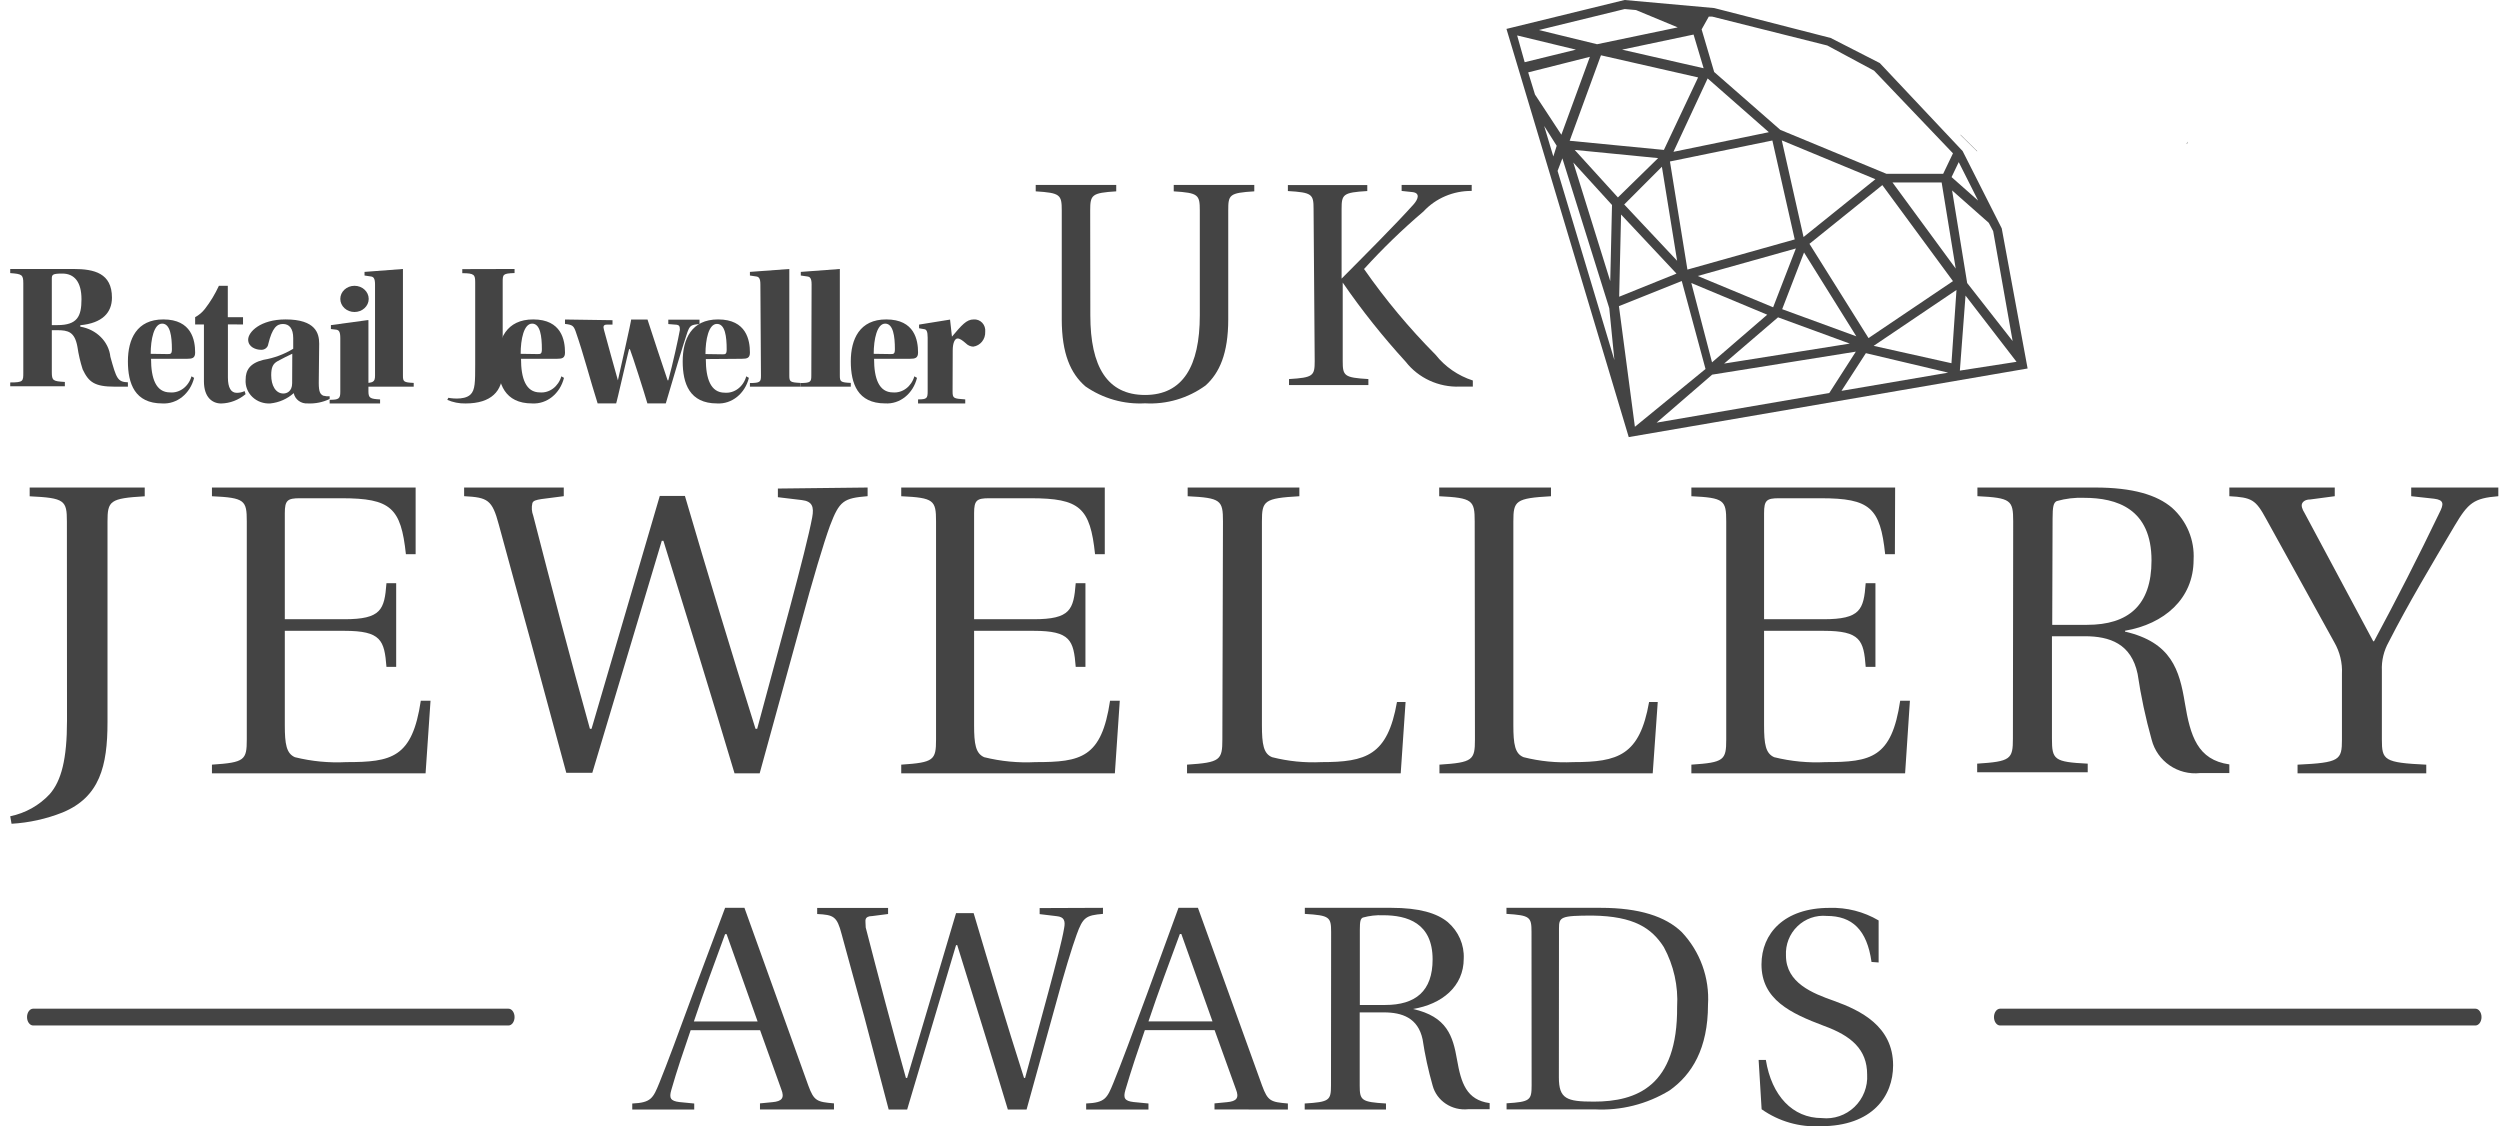 <?xml version="1.0" encoding="UTF-8"?>
<svg width="91px" height="41px" viewBox="0 0 91 41" version="1.1" xmlns="http://www.w3.org/2000/svg" xmlns:xlink="http://www.w3.org/1999/xlink">
    <title>uk-jewellery-awards-logo</title>
    <g id="Prototypes" stroke="none" stroke-width="1" fill="none" fill-rule="evenodd">
        <g id="1.0-Footer---1920" transform="translate(-1152, -843)" fill="#444444" fill-rule="nonzero">
            <g id="Group-5" transform="translate(662, 835)">
                <g id="uk-jewellery-awards-logo" transform="translate(490.372, 8)">
                    <polygon id="Path" points="71.597 5.5 70.985 4.896 70.997 4.921 71.591 5.507"></polygon>
                    <polygon id="Path" points="79.225 5.211 79.231 5.247 79.268 5.156"></polygon>
                    <path d="M72.491,8.312 L71.068,5.499 L68.053,2.296 L66.265,1.382 L62.024,0.293 L58.763,0 L54.463,1.052 L58.914,15.91 L73.433,13.413 L72.491,8.312 Z M72.179,8.413 L72.888,12.415 L71.233,10.302 L70.684,6.931 L72.019,8.111 L72.179,8.413 Z M58.749,7.443 L60.121,6.07 L60.675,9.492 L58.749,7.443 Z M60.652,9.959 L58.566,10.801 L58.635,7.809 L60.652,9.959 Z M60.194,5.457 L56.764,5.124 L57.903,2.013 L61.439,2.818 L60.194,5.457 Z M61.786,2.855 L61.786,2.855 L64.014,4.812 L60.542,5.526 L61.786,2.855 Z M60.414,5.878 L64.142,5.114 L64.956,8.715 L61.05,9.813 L60.414,5.878 Z M64.485,5.11 L67.893,6.523 L65.277,8.628 L64.485,5.11 Z M64.998,9.044 L64.17,11.185 L61.425,10.046 L64.998,9.044 Z M63.955,11.455 L61.946,13.189 L61.192,10.302 L63.955,11.455 Z M64.348,11.551 L66.96,12.507 L62.386,13.234 L64.348,11.551 Z M64.499,11.254 L65.295,9.19 L67.198,12.242 L64.499,11.254 Z M65.492,8.875 L68.145,6.738 L70.716,10.233 L67.642,12.306 L65.492,8.875 Z M68.515,6.642 L70.304,6.642 L70.816,9.776 L68.515,6.642 Z M71.631,7.301 L70.665,6.446 L70.926,5.901 L71.631,7.301 Z M61.828,0.604 L61.951,0.604 L66.141,1.656 L67.843,2.571 L70.716,5.581 L70.359,6.327 L68.296,6.327 L64.43,4.726 L62.024,2.621 L61.567,1.07 L61.828,0.604 Z M61.64,2.484 L58.671,1.807 L61.274,1.258 L61.64,2.484 Z M58.767,0.329 L59.179,0.366 L60.698,0.997 L57.761,1.61 L55.643,1.093 L58.767,0.329 Z M54.852,1.29 L54.852,1.29 L56.992,1.807 L55.126,2.264 L54.852,1.29 Z M55.254,2.635 L57.5,2.068 L56.462,4.904 L55.501,3.44 L55.254,2.635 Z M56.169,5.695 L55.835,4.584 L56.292,5.307 L56.169,5.695 Z M56.324,6.221 L56.498,5.764 L58.205,11.217 L58.392,13.106 L56.324,6.221 Z M56.896,5.915 L58.305,7.461 L58.241,10.233 L56.896,5.915 Z M56.947,5.457 L59.984,5.755 L58.52,7.187 L56.947,5.457 Z M58.557,11.144 L60.844,10.229 L61.709,13.431 L59.138,15.535 L58.557,11.144 Z M59.929,15.384 L61.951,13.637 L67.18,12.8 L66.214,14.305 L59.929,15.384 Z M66.658,14.227 L67.546,12.855 L67.546,12.855 L70.542,13.564 L66.658,14.227 Z M70.661,13.221 L67.829,12.589 L70.844,10.554 L70.661,13.221 Z M71.173,10.759 L73.03,13.17 L70.967,13.49 L71.173,10.759 Z" id="Shape"></path>
                    <path d="M89.731,37.328 L72.433,37.328 C72.309,37.328 72.209,37.191 72.209,37.022 C72.209,36.853 72.309,36.716 72.433,36.716 L89.731,36.716 C89.855,36.716 89.955,36.853 89.955,37.022 C89.955,37.191 89.855,37.328 89.731,37.328 L89.731,37.328 Z" id="Path"></path>
                    <path d="M18.134,37.328 L0.836,37.328 C0.712,37.328 0.612,37.191 0.612,37.022 C0.612,36.853 0.712,36.716 0.836,36.716 L18.134,36.716 C18.258,36.716 18.358,36.853 18.358,37.022 C18.358,37.191 18.258,37.328 18.134,37.328 Z" id="Path"></path>
                    <path d="M39.316,11.478 C39.316,13.348 39.934,14.377 41.308,14.377 C42.682,14.377 43.301,13.33 43.301,11.478 L43.301,7.662 C43.301,7.087 43.246,7.021 42.352,6.965 L42.352,6.731 L45.284,6.731 L45.284,6.965 C44.368,7.021 44.336,7.091 44.336,7.662 L44.336,11.623 C44.336,12.871 44.015,13.577 43.511,14.031 C42.87,14.497 42.094,14.726 41.308,14.681 C40.538,14.724 39.775,14.507 39.137,14.064 C38.597,13.596 38.276,12.871 38.276,11.623 L38.276,7.662 C38.276,7.087 38.221,7.021 37.328,6.965 L37.328,6.731 L40.259,6.731 L40.259,6.965 C39.366,7.021 39.311,7.091 39.311,7.662 L39.316,11.478 Z" id="Path"></path>
                    <path d="M47.442,7.606 C47.442,7.068 47.388,7.007 46.507,6.954 L46.507,6.736 L49.397,6.736 L49.397,6.954 C48.516,7.007 48.462,7.072 48.462,7.606 L48.462,10.142 C49.243,9.355 50.426,8.174 51.09,7.431 C51.252,7.243 51.32,7.033 51.058,6.994 L50.647,6.95 L50.647,6.731 L53.198,6.731 L53.198,6.95 C52.529,6.943 51.889,7.215 51.442,7.698 C50.675,8.35 49.953,9.05 49.279,9.792 C50.054,10.903 50.925,11.948 51.884,12.914 C52.229,13.35 52.701,13.676 53.239,13.85 L53.239,14.073 L52.76,14.073 C51.992,14.1 51.26,13.762 50.796,13.168 C49.965,12.259 49.198,11.297 48.503,10.286 L48.503,10.286 L48.503,13.146 C48.503,13.684 48.557,13.745 49.437,13.798 L49.437,14.016 L46.548,14.016 L46.548,13.798 C47.428,13.745 47.483,13.68 47.483,13.146 L47.442,7.606 Z" id="Path"></path>
                    <path d="M27.291,40.384 L27.291,40.163 L27.742,40.119 C28.089,40.088 28.193,39.969 28.067,39.652 L27.295,37.499 L24.768,37.499 C24.506,38.262 24.267,38.964 24.064,39.674 C23.978,39.969 24.032,40.075 24.357,40.115 L24.898,40.168 L24.898,40.388 L22.642,40.388 L22.642,40.168 C23.328,40.137 23.4,39.978 23.63,39.413 C23.901,38.747 24.334,37.579 24.844,36.189 L26.022,33.045 L26.726,33.045 L29.051,39.515 C29.258,40.079 29.367,40.11 29.985,40.163 L29.985,40.384 L27.291,40.384 Z M27.205,37.182 L26.076,34.002 L26.022,34.002 C25.643,35.043 25.251,36.079 24.885,37.182 L27.205,37.182 Z" id="Shape"></path>
                    <path d="M39.776,33.045 L39.776,33.265 C39.158,33.318 39.046,33.385 38.815,34.029 C38.655,34.47 38.37,35.388 38.045,36.597 L36.995,40.388 L36.314,40.388 C35.714,38.393 35.095,36.416 34.472,34.404 L34.428,34.404 L32.648,40.388 L31.976,40.388 L31.086,37.003 C30.797,35.944 30.499,34.881 30.263,34.002 C30.094,33.354 29.974,33.301 29.373,33.27 L29.373,33.049 L31.954,33.049 L31.954,33.27 L31.375,33.345 C31.237,33.345 31.162,33.389 31.14,33.451 C31.117,33.513 31.14,33.61 31.14,33.76 C31.611,35.587 32.092,37.409 32.603,39.236 L32.648,39.236 L34.428,33.239 L35.069,33.239 C35.66,35.234 36.265,37.242 36.902,39.236 L36.942,39.236 L37.796,36.085 C38.063,35.088 38.29,34.219 38.361,33.791 C38.415,33.513 38.361,33.376 38.094,33.349 L37.471,33.274 L37.471,33.054 L39.776,33.045 Z" id="Path"></path>
                    <path d="M43.836,40.384 L43.836,40.163 L44.29,40.119 C44.639,40.088 44.743,39.969 44.616,39.651 L43.84,37.498 L41.3,37.498 C41.037,38.261 40.802,38.963 40.593,39.673 C40.507,39.969 40.561,40.075 40.888,40.114 L41.432,40.167 L41.432,40.388 L39.164,40.388 L39.164,40.167 C39.854,40.137 39.926,39.978 40.157,39.413 C40.43,38.746 40.865,37.577 41.378,36.187 L42.525,33.045 L43.233,33.045 L45.569,39.519 C45.777,40.084 45.886,40.114 46.507,40.167 L46.507,40.388 L43.836,40.384 Z M43.763,37.18 L42.629,33.998 L42.575,33.998 C42.194,35.039 41.799,36.077 41.432,37.18 L43.763,37.18 Z" id="Shape"></path>
                    <path d="M48.081,33.926 C48.081,33.381 48.026,33.319 47.124,33.266 L47.124,33.045 L50.272,33.045 C51.285,33.045 51.928,33.235 52.33,33.567 C52.72,33.905 52.932,34.392 52.908,34.895 C52.908,35.904 52.117,36.555 51.058,36.727 L51.058,36.727 C52.302,37.002 52.515,37.719 52.663,38.569 C52.811,39.419 53.005,40.038 53.851,40.153 L53.851,40.375 L53.074,40.375 C52.476,40.439 51.922,40.07 51.775,39.512 C51.617,38.959 51.495,38.397 51.41,37.83 C51.243,37.051 50.665,36.851 50,36.851 L49.121,36.851 L49.121,39.507 C49.121,40.052 49.177,40.114 50.078,40.167 L50.078,40.388 L47.119,40.388 L47.119,40.167 C48.021,40.114 48.076,40.052 48.076,39.507 L48.081,33.926 Z M49.126,36.581 L50.05,36.581 C51.151,36.581 51.775,36.081 51.775,34.922 C51.775,33.594 50.85,33.315 49.972,33.315 C49.724,33.305 49.476,33.333 49.237,33.399 C49.149,33.439 49.126,33.536 49.126,33.842 L49.126,36.581 Z" id="Shape"></path>
                    <path d="M55.375,33.923 C55.375,33.38 55.322,33.318 54.463,33.265 L54.463,33.045 L57.895,33.045 C59.305,33.045 60.257,33.362 60.843,33.927 C61.514,34.638 61.861,35.597 61.799,36.574 C61.799,38.166 61.213,39.119 60.398,39.693 C59.578,40.193 58.625,40.433 57.666,40.381 L54.467,40.381 L54.467,40.16 C55.326,40.108 55.379,40.046 55.379,39.503 L55.375,33.923 Z M56.371,39.216 C56.371,40.002 56.657,40.099 57.644,40.099 C59.204,40.099 60.697,39.538 60.675,36.649 C60.72,35.893 60.552,35.139 60.191,34.474 C59.75,33.786 59.111,33.349 57.595,33.327 C56.428,33.327 56.375,33.38 56.375,33.795 L56.371,39.216 Z" id="Shape"></path>
                    <path d="M67.751,35.015 C67.587,33.839 67.042,33.34 66.124,33.34 C65.729,33.303 65.338,33.441 65.053,33.718 C64.767,33.995 64.616,34.383 64.637,34.782 C64.637,35.776 65.601,36.156 66.396,36.435 C67.346,36.778 68.537,37.351 68.537,38.779 C68.537,39.892 67.792,40.995 65.892,40.995 C65.13,41.035 64.376,40.818 63.751,40.377 L63.642,38.582 L63.905,38.582 C64.115,39.883 64.878,40.698 65.942,40.698 C66.379,40.746 66.814,40.597 67.132,40.292 C67.45,39.986 67.619,39.555 67.592,39.113 C67.592,38.198 67.015,37.703 66.019,37.341 C64.805,36.884 63.746,36.384 63.746,35.107 C63.746,33.985 64.565,33.047 66.219,33.047 C66.847,33.026 67.468,33.185 68.01,33.504 L68.01,35.034 L67.751,35.015 Z" id="Path"></path>
                    <path d="M2.063,18.99 C2.063,18.213 1.986,18.125 0.708,18.065 L0.708,17.746 L4.896,17.746 L4.896,18.065 C3.623,18.139 3.541,18.232 3.541,18.99 L3.541,26.291 C3.541,27.886 3.259,29.014 1.905,29.574 C1.314,29.809 0.686,29.948 0.048,29.985 L0,29.712 C0.555,29.598 1.057,29.316 1.436,28.908 C1.862,28.422 2.067,27.632 2.067,26.231 L2.063,18.99 Z" id="Path"></path>
                    <path d="M14.757,20.173 L14.403,20.173 C14.223,18.485 13.856,18.136 12.06,18.136 L10.541,18.136 C10.094,18.136 9.995,18.21 9.995,18.677 L9.995,22.54 L12.163,22.54 C13.507,22.54 13.623,22.191 13.695,21.228 L14.049,21.228 L14.049,24.273 L13.695,24.273 C13.619,23.306 13.502,22.962 12.163,22.962 L9.995,22.962 L9.995,26.397 C9.995,27.09 10.053,27.425 10.362,27.562 C10.975,27.714 11.605,27.774 12.235,27.741 C13.883,27.741 14.636,27.59 14.945,25.507 L15.299,25.507 L15.119,28.149 L7.343,28.149 L7.343,27.833 C8.535,27.755 8.611,27.668 8.611,26.915 L8.611,18.98 C8.611,18.21 8.539,18.118 7.343,18.063 L7.343,17.746 L14.757,17.746 L14.757,20.173 Z" id="Path"></path>
                    <path d="M31.209,17.746 L31.209,18.061 C30.335,18.134 30.184,18.225 29.837,19.142 C29.613,19.758 29.219,21.063 28.753,22.793 L27.28,28.149 L26.365,28.149 C25.524,25.329 24.65,22.505 23.776,19.685 L23.717,19.685 L21.188,28.131 L20.241,28.131 L18.947,23.345 C18.539,21.844 18.119,20.342 17.785,19.097 C17.542,18.184 17.378,18.107 16.522,18.061 L16.522,17.746 L20.149,17.746 L20.149,18.061 L19.335,18.166 C19.139,18.198 19.033,18.225 19.006,18.317 C18.97,18.468 18.982,18.627 19.038,18.773 C19.701,21.355 20.378,23.933 21.101,26.529 L21.16,26.529 L23.644,18.052 L24.559,18.052 C25.386,20.872 26.242,23.71 27.129,26.529 L27.189,26.529 L28.391,22.072 C28.767,20.662 29.082,19.43 29.192,18.832 C29.265,18.444 29.192,18.248 28.817,18.203 L27.943,18.098 L27.943,17.783 L31.209,17.746 Z" id="Path"></path>
                    <path d="M39.842,20.173 L39.488,20.173 C39.309,18.485 38.941,18.136 37.145,18.136 L35.631,18.136 C35.183,18.136 35.085,18.21 35.085,18.677 L35.085,22.54 L37.253,22.54 C38.596,22.54 38.708,22.191 38.784,21.228 L39.138,21.228 L39.138,24.273 L38.784,24.273 C38.708,23.306 38.592,22.962 37.253,22.962 L35.085,22.962 L35.085,26.397 C35.085,27.09 35.143,27.425 35.452,27.562 C36.064,27.714 36.695,27.774 37.324,27.741 C38.973,27.741 39.725,27.59 40.034,25.507 L40.388,25.507 L40.209,28.149 L32.433,28.149 L32.433,27.833 C33.624,27.755 33.7,27.668 33.7,26.915 L33.7,18.98 C33.7,18.21 33.624,18.118 32.433,18.063 L32.433,17.746 L39.842,17.746 L39.842,20.173 Z" id="Path"></path>
                    <path d="M44.144,18.98 C44.144,18.21 44.072,18.122 42.859,18.063 L42.859,17.746 L46.925,17.746 L46.925,18.063 C45.639,18.136 45.562,18.228 45.562,18.98 L45.562,26.397 C45.562,27.094 45.621,27.438 45.934,27.562 C46.52,27.711 47.125,27.771 47.729,27.741 C49.355,27.741 50.137,27.498 50.478,25.553 L50.791,25.553 L50.614,28.149 L42.836,28.149 L42.836,27.833 C44.044,27.755 44.122,27.668 44.122,26.915 L44.144,18.98 Z" id="Path"></path>
                    <path d="M53.307,18.98 C53.307,18.21 53.23,18.122 52.015,18.063 L52.015,17.746 L56.084,17.746 L56.084,18.063 C54.791,18.136 54.714,18.228 54.714,18.98 L54.714,26.397 C54.714,27.094 54.773,27.438 55.088,27.562 C55.677,27.711 56.285,27.771 56.892,27.741 C58.527,27.741 59.313,27.498 59.655,25.553 L59.97,25.553 L59.787,28.149 L52.024,28.149 L52.024,27.833 C53.239,27.755 53.316,27.668 53.316,26.915 L53.307,18.98 Z" id="Path"></path>
                    <path d="M68.602,20.173 L68.248,20.173 C68.069,18.485 67.701,18.136 65.903,18.136 L64.382,18.136 C63.934,18.136 63.84,18.21 63.84,18.677 L63.84,22.54 L66.006,22.54 C67.351,22.54 67.468,22.191 67.539,21.228 L67.894,21.228 L67.894,24.273 L67.539,24.273 C67.468,23.306 67.347,22.962 66.006,22.962 L63.84,22.962 L63.84,26.397 C63.84,27.094 63.898,27.425 64.208,27.562 C64.821,27.714 65.452,27.774 66.082,27.741 C67.732,27.741 68.486,27.59 68.795,25.507 L69.149,25.507 L68.974,28.149 L61.194,28.149 L61.194,27.833 C62.387,27.755 62.463,27.668 62.463,26.915 L62.463,18.98 C62.463,18.21 62.387,18.118 61.194,18.063 L61.194,17.746 L68.611,17.746 L68.602,20.173 Z" id="Path"></path>
                    <path d="M72.908,18.974 C72.908,18.207 72.829,18.121 71.606,18.061 L71.606,17.746 L75.888,17.746 C77.267,17.746 78.141,18.016 78.688,18.481 C79.226,18.962 79.515,19.658 79.475,20.375 C79.475,21.799 78.399,22.717 76.978,22.959 L76.978,22.99 C78.67,23.383 78.96,24.387 79.157,25.588 C79.355,26.788 79.617,27.66 80.776,27.824 L80.776,28.139 L79.718,28.139 C78.905,28.23 78.15,27.712 77.948,26.925 C77.727,26.138 77.557,25.337 77.437,24.529 C77.207,23.433 76.426,23.159 75.515,23.159 L74.319,23.159 L74.319,26.884 C74.319,27.651 74.393,27.737 75.621,27.797 L75.621,28.111 L71.597,28.111 L71.597,27.797 C72.82,27.719 72.898,27.632 72.898,26.884 L72.908,18.974 Z M74.329,22.744 L75.598,22.744 C77.097,22.744 77.943,22.037 77.943,20.403 C77.943,18.513 76.674,18.121 75.492,18.121 C75.155,18.107 74.818,18.147 74.494,18.239 C74.375,18.299 74.342,18.435 74.342,18.883 L74.329,22.744 Z" id="Shape"></path>
                    <path d="M90.567,17.746 L90.567,18.062 C89.672,18.135 89.471,18.304 88.979,19.132 C88.145,20.545 87.297,21.958 86.576,23.371 C86.398,23.688 86.312,24.047 86.328,24.409 L86.328,26.919 C86.328,27.669 86.402,27.761 87.944,27.834 L87.944,28.149 L83.259,28.149 L83.259,27.834 C84.8,27.761 84.875,27.669 84.875,26.919 L84.875,24.528 C84.895,24.129 84.799,23.733 84.599,23.384 L82.116,18.889 C81.732,18.181 81.591,18.108 80.776,18.062 L80.776,17.746 L84.613,17.746 L84.613,18.062 L83.718,18.181 C83.549,18.181 83.456,18.254 83.423,18.332 C83.39,18.409 83.423,18.528 83.517,18.679 L86.014,23.343 L86.042,23.343 C86.857,21.825 87.658,20.261 88.417,18.679 C88.586,18.35 88.6,18.199 88.229,18.153 L87.396,18.062 L87.396,17.746 L90.567,17.746 Z" id="Path"></path>
                    <path d="M1.514,13.546 C1.514,13.859 1.561,13.877 1.989,13.903 L1.989,14.061 L0,14.061 L0,13.921 C0.476,13.921 0.476,13.877 0.476,13.564 L0.476,10.306 C0.476,9.994 0.419,9.972 0,9.941 L0,9.791 L2.304,9.791 C3.06,9.791 3.703,9.945 3.703,10.834 C3.703,11.385 3.346,11.763 2.551,11.838 L2.551,11.891 C3.14,11.989 3.587,12.436 3.646,12.987 C3.865,13.78 3.908,13.903 4.284,13.916 L4.284,14.075 L3.808,14.075 C3.065,14.075 2.856,13.907 2.637,13.445 C2.55,13.176 2.487,12.9 2.446,12.622 C2.346,12.076 2.108,12.019 1.709,12.019 L1.514,12.019 L1.514,13.546 Z M1.514,11.834 L1.718,11.834 C2.442,11.834 2.594,11.517 2.594,10.892 C2.594,10.267 2.337,9.958 1.899,9.958 C1.533,9.958 1.514,9.998 1.514,10.152 L1.514,11.834 Z" id="Shape"></path>
                    <path d="M5.126,13.06 C5.126,13.772 5.301,14.284 5.818,14.284 C6.168,14.314 6.491,14.071 6.598,13.698 L6.694,13.754 C6.551,14.33 6.069,14.717 5.535,14.685 C4.534,14.685 4.284,13.963 4.284,13.153 C4.284,12.344 4.605,11.627 5.572,11.627 C6.61,11.627 6.731,12.39 6.731,12.832 C6.731,13.032 6.631,13.06 6.439,13.06 L5.126,13.06 Z M5.726,12.888 C5.835,12.888 5.885,12.888 5.885,12.711 C5.885,12.246 5.826,11.78 5.53,11.78 C5.234,11.78 5.113,12.348 5.113,12.879 L5.726,12.888 Z" id="Shape"></path>
                    <path d="M7.924,11.807 L7.924,13.743 C7.924,14.115 8.039,14.299 8.243,14.299 C8.342,14.3 8.441,14.279 8.532,14.236 L8.567,14.348 C8.312,14.561 8.001,14.68 7.68,14.687 C7.361,14.687 7.051,14.469 7.051,13.878 L7.051,11.811 L6.731,11.811 L6.731,11.545 C6.865,11.474 6.985,11.373 7.082,11.25 C7.284,10.991 7.456,10.707 7.596,10.403 L7.92,10.403 L7.92,11.545 L8.474,11.545 L8.474,11.811 L7.924,11.807 Z" id="Path"></path>
                    <path d="M11.231,13.94 C11.231,14.277 11.289,14.347 11.391,14.402 C11.467,14.423 11.547,14.43 11.627,14.425 L11.627,14.523 C11.381,14.642 11.107,14.698 10.831,14.685 C10.586,14.703 10.366,14.541 10.32,14.31 C10.087,14.519 9.789,14.651 9.471,14.685 C9.227,14.701 8.987,14.615 8.814,14.449 C8.641,14.283 8.552,14.054 8.569,13.819 C8.569,13.482 8.714,13.223 9.216,13.098 C9.601,13.034 9.97,12.897 10.301,12.695 L10.301,12.307 C10.301,11.955 10.156,11.793 9.929,11.793 C9.703,11.793 9.539,11.928 9.394,12.52 C9.379,12.651 9.256,12.746 9.119,12.732 C8.955,12.732 8.661,12.64 8.661,12.362 C8.661,12.085 9.105,11.627 10.021,11.627 C11.125,11.627 11.246,12.14 11.246,12.51 L11.231,13.94 Z M10.267,12.876 C10.117,12.945 9.915,13.047 9.736,13.144 C9.558,13.241 9.5,13.38 9.5,13.658 C9.5,14.028 9.659,14.324 9.944,14.324 C10.064,14.324 10.262,14.25 10.262,13.949 L10.267,12.876 Z" id="Shape"></path>
                    <path d="M12.015,12.311 C12.015,12.068 11.963,12.02 11.875,12.001 L11.673,11.977 L11.673,11.834 L13.002,11.653 L13.039,11.653 L13.039,14.248 C13.039,14.491 13.106,14.52 13.463,14.539 L13.463,14.687 L11.627,14.687 L11.627,14.553 C11.963,14.553 12.015,14.51 12.015,14.262 L12.015,12.311 Z M12.532,10.403 C12.817,10.403 13.049,10.617 13.049,10.88 C13.049,11.143 12.817,11.357 12.532,11.357 C12.246,11.357 12.015,11.143 12.015,10.88 C12.015,10.617 12.246,10.403 12.532,10.403 Z" id="Shape"></path>
                    <path d="M13.279,10.351 C13.279,10.13 13.222,10.077 13.134,10.064 L12.897,10.029 L12.897,9.897 L14.295,9.791 L14.295,9.791 L14.295,13.669 C14.295,13.894 14.32,13.92 14.687,13.938 L14.687,14.075 L12.851,14.075 L12.851,13.942 C13.212,13.942 13.279,13.903 13.279,13.674 L13.279,10.351 Z" id="Path"></path>
                    <path d="M18.593,13.06 C18.593,13.772 18.768,14.284 19.281,14.284 C19.631,14.312 19.952,14.07 20.061,13.698 L20.157,13.754 C20.014,14.33 19.532,14.717 18.997,14.685 C17.996,14.685 17.746,13.963 17.746,13.153 C17.746,12.344 18.067,11.627 19.035,11.627 C20.073,11.627 20.194,12.39 20.194,12.832 C20.194,13.032 20.094,13.06 19.902,13.06 L18.593,13.06 Z M19.193,12.888 C19.302,12.888 19.352,12.888 19.352,12.711 C19.352,12.246 19.297,11.78 18.997,11.78 C18.697,11.78 18.58,12.348 18.58,12.879 L19.193,12.888 Z" id="Shape"></path>
                    <path d="M21.923,11.655 L21.923,11.816 L21.722,11.816 C21.598,11.816 21.574,11.874 21.612,12.006 C21.741,12.494 22.005,13.43 22.12,13.845 L22.12,13.845 C22.096,13.938 22.647,11.523 22.599,11.63 L23.197,11.63 C23.375,12.196 23.758,13.328 23.93,13.845 L23.954,13.845 C24.117,13.245 24.323,12.313 24.376,12.006 C24.376,11.86 24.342,11.84 24.266,11.821 L23.954,11.796 L23.954,11.635 L25.09,11.635 L25.09,11.796 C24.778,11.821 24.74,11.85 24.649,12.094 C24.5,12.523 24.136,13.747 23.863,14.684 L23.193,14.684 C23.082,14.299 22.656,12.962 22.556,12.708 L22.532,12.708 C22.532,12.621 22.053,14.772 22.053,14.684 L21.382,14.684 C21.114,13.845 20.874,12.899 20.577,12.05 C20.505,11.864 20.467,11.821 20.194,11.791 L20.194,11.63 L21.923,11.655 Z" id="Path"></path>
                    <path d="M25.32,13.07 C25.32,13.782 25.495,14.294 26.008,14.294 C26.362,14.324 26.688,14.077 26.792,13.698 L26.888,13.754 C26.746,14.33 26.263,14.717 25.729,14.685 C24.728,14.685 24.478,13.963 24.478,13.153 C24.478,12.344 24.799,11.627 25.766,11.627 C26.804,11.627 26.925,12.39 26.925,12.832 C26.925,13.032 26.825,13.06 26.629,13.06 L25.32,13.07 Z M25.92,12.897 C26.029,12.897 26.079,12.897 26.079,12.721 C26.079,12.255 26.025,11.79 25.724,11.79 C25.424,11.79 25.307,12.358 25.307,12.888 L25.92,12.897 Z" id="Shape"></path>
                    <path d="M27.306,10.351 C27.306,10.13 27.248,10.077 27.158,10.064 L26.925,10.029 L26.925,9.897 L28.359,9.791 L28.359,9.791 L28.359,13.669 C28.359,13.894 28.386,13.92 28.761,13.938 L28.761,14.075 L26.925,14.075 L26.925,13.942 C27.301,13.942 27.327,13.898 27.327,13.674 L27.306,10.351 Z" id="Path"></path>
                    <path d="M29.17,10.351 C29.17,10.13 29.113,10.077 29.018,10.064 L28.777,10.029 L28.777,9.897 L30.198,9.791 L30.198,9.791 L30.198,13.669 C30.198,13.894 30.225,13.92 30.597,13.938 L30.597,14.075 L28.761,14.075 L28.761,13.942 C29.134,13.942 29.16,13.898 29.16,13.674 L29.17,10.351 Z" id="Path"></path>
                    <path d="M31.444,13.06 C31.444,13.772 31.619,14.284 32.132,14.284 C32.481,14.312 32.803,14.07 32.911,13.698 L33.007,13.754 C32.866,14.331 32.383,14.719 31.848,14.684 C30.847,14.684 30.597,13.963 30.597,13.153 C30.597,12.344 30.918,11.627 31.886,11.627 C32.928,11.627 33.045,12.39 33.045,12.832 C33.045,13.032 32.941,13.06 32.749,13.06 L31.444,13.06 Z M32.044,12.888 C32.152,12.888 32.202,12.888 32.202,12.711 C32.202,12.246 32.144,11.78 31.848,11.78 C31.552,11.78 31.431,12.348 31.431,12.879 L32.044,12.888 Z" id="Shape"></path>
                    <path d="M34.302,14.247 C34.302,14.5 34.334,14.51 34.763,14.538 L34.763,14.687 L33.045,14.687 L33.045,14.538 C33.363,14.538 33.395,14.5 33.395,14.247 L33.395,12.293 C33.395,12.054 33.349,11.992 33.27,11.982 L33.082,11.949 L33.082,11.815 L34.21,11.633 L34.279,12.254 C34.634,11.834 34.809,11.628 35.066,11.628 C35.183,11.618 35.299,11.662 35.381,11.749 C35.463,11.836 35.503,11.957 35.49,12.078 C35.502,12.348 35.312,12.583 35.053,12.618 C34.952,12.613 34.857,12.571 34.786,12.498 C34.652,12.383 34.569,12.321 34.482,12.321 C34.394,12.321 34.307,12.46 34.307,12.756 L34.302,14.247 Z" id="Path"></path>
                    <path d="M16.455,9.796 L16.455,9.944 C16.897,9.944 16.925,10.002 16.925,10.281 L16.925,13.267 C16.925,13.9 16.925,14.201 16.751,14.363 C16.512,14.592 15.948,14.48 15.948,14.48 L15.91,14.556 C16.118,14.646 16.345,14.691 16.573,14.686 C17.513,14.686 17.926,14.237 17.926,13.51 L17.926,10.276 C17.926,9.989 17.926,9.953 18.358,9.939 L18.358,9.791 L16.455,9.796 Z" id="Path"></path>
                </g>
            </g>
        </g>
    </g>
</svg>